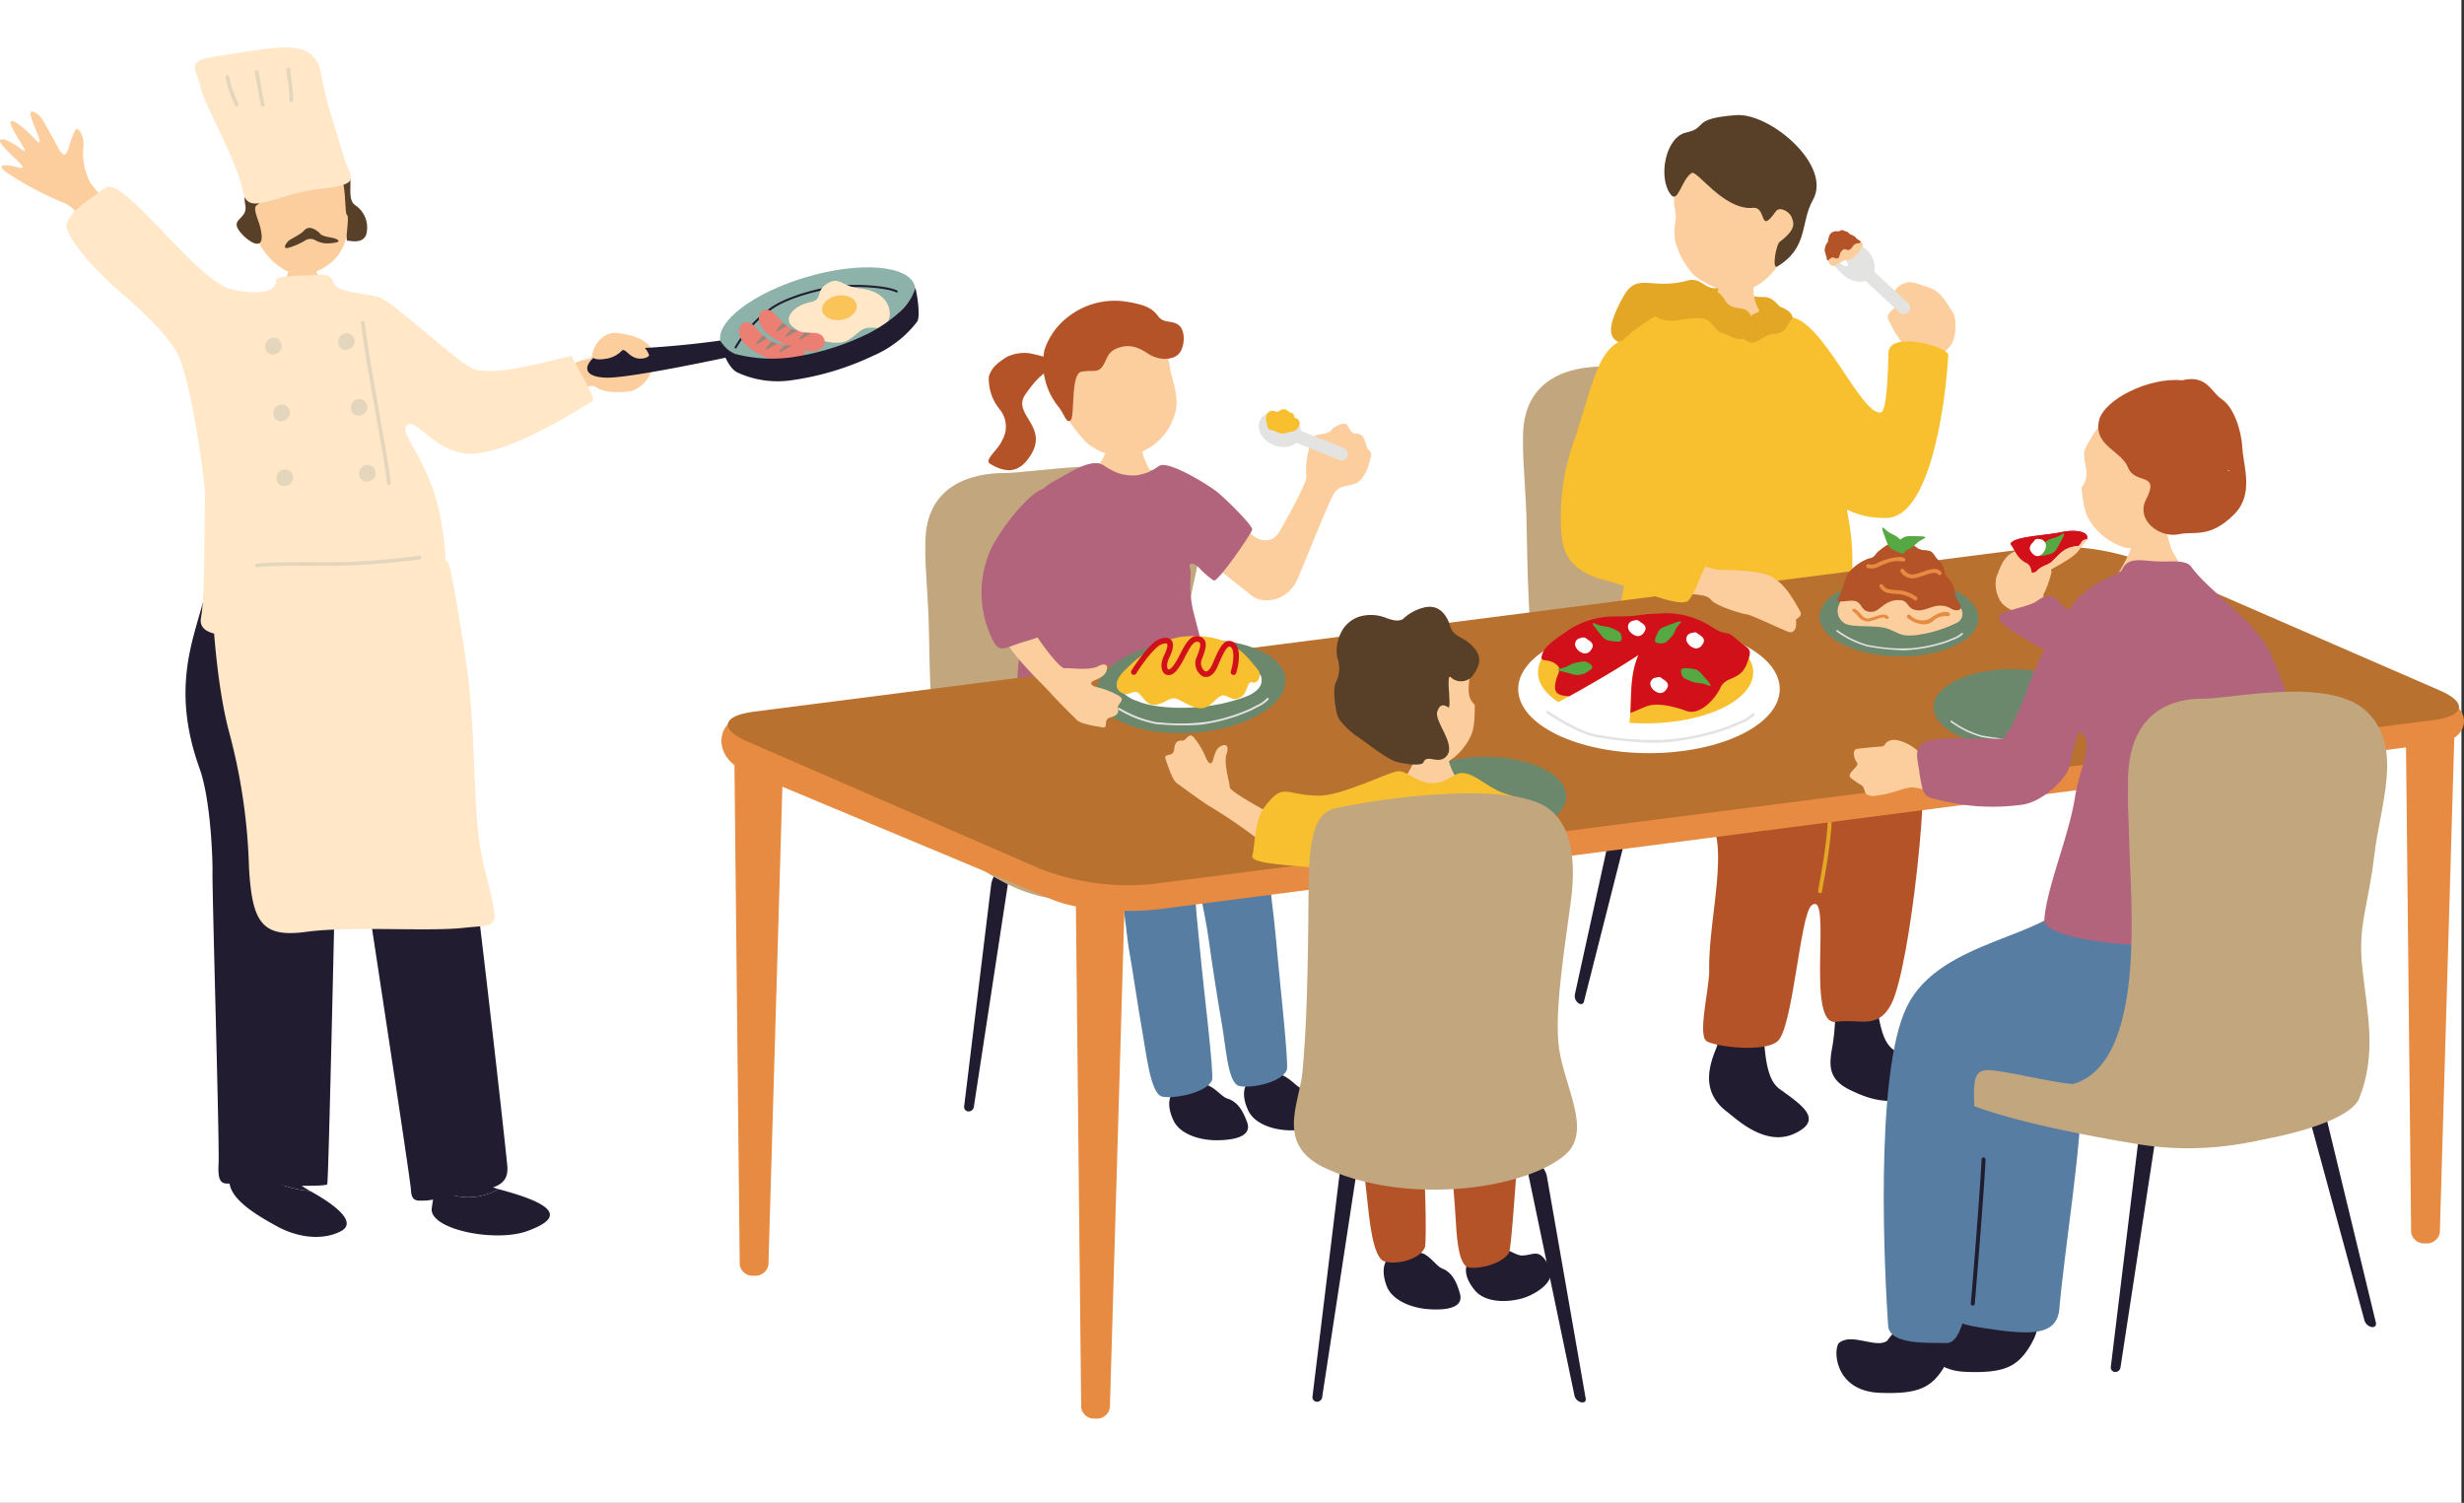 <svg xmlns="http://www.w3.org/2000/svg" xmlns:xlink="http://www.w3.org/1999/xlink" width="321.336" height="196" viewBox="0 0 321.336 196"><rect x="0" y="0" width="321.336" height="196" fill="#333333" stroke="none"/><defs><clipPath id="a"><rect width="321.336" height="178.814" fill="none"/></clipPath></defs><g transform="translate(-365 -3732)"><rect width="321" height="196" transform="translate(365 3732)" fill="#fff"/><g transform="translate(365 3738.186)"><g clip-path="url(#a)"><path d="M76.819,40.6c.642-.032,1.17-2.9,2.6-3.214s4.558.242,5.5,1.884a3.052,3.052,0,0,1-.016,3.089,4.455,4.455,0,0,1-2.308,2.371c-.728.26-3.557.474-4.784-.377-.931-.647-2.063.29-2.9,1.368a15.384,15.384,0,0,1-5.019,3.064c-3.649.472-2.907-2.284.342-4.917,3.582-2.671,6.166-3.246,6.592-3.268" fill="#fdce9d"/><path d="M99.083,37.418A128.416,128.416,0,0,1,84.515,39.17c-3.42.108-5.445-.054-6.975,1.191C76.3,41.369,75.794,42.934,79,43.067c3.181.132,17.706-3.029,19.449-3.435s2.509-2.536.632-2.214" fill="#211c30"/><path d="M93.983,38.495c.785,2.681,7.087,3.2,14.075,1.149s12.016-5.879,11.23-8.561-7.086-3.195-14.074-1.149S93.2,35.814,93.983,38.495" fill="#8cb2aa"/><path d="M95.962,39.26a.131.131,0,0,0,.088-.068,16.086,16.086,0,0,1,4.317-4.819c2.069-1.667,6.817-2.876,9.307-3.075,2.107-.167,5.866,0,7.2.647A.135.135,0,1,0,117,31.7c-1.379-.669-5.207-.843-7.343-.673-2.525.2-7.346,1.433-9.455,3.134a16.329,16.329,0,0,0-4.386,4.9.135.135,0,0,0,.15.195" fill="#211c30"/><path d="M112.147,31.43c-2.411-.255-2.675-1.664-4.319-.6s-.317,2.029-2.284,2.425-3.472,2.056-2.222,3.138,5.52,2.894,7.3,1.773,1.517-1.789,3.749-1.581,2.875-4.621-2.221-5.16" fill="#ffe7c7"/><path d="M107.235,34.317c.143.873,1.264,1.415,2.5,1.212s2.128-1.075,1.985-1.948-1.264-1.415-2.5-1.212-2.128,1.075-1.985,1.948" fill="#fbc459"/><path d="M99.107,36.072c.58,1.522,3.509,3.1,6.242,3.518s2.833-2.393.733-2.356c-.069,0-.138,0-.205,0a7.656,7.656,0,0,1-.949-.056h0a5.883,5.883,0,0,1-.98-.209,4.628,4.628,0,0,1-1.329-.657,5.2,5.2,0,0,1-.5-.4,7.542,7.542,0,0,1-.816-.879c-1.379-1.712-2.774-.483-2.194,1.038" fill="#ec7f74"/><path d="M104.721,37.909c.407-.246.829-.473,1.156-.672a7.847,7.847,0,0,1-.949-.057h0c-.507.543-1.157,1.3-.205.729" fill="#998677"/><path d="M102.917,37.566c.356-.216.724-.416,1.028-.6a4.427,4.427,0,0,1-.682-.272c-.043.041-.088.084-.132.131-.508.543-1.17,1.314-.214.736" fill="#998677"/><path d="M101.7,36.848c.314-.19.639-.369.921-.533a5.346,5.346,0,0,1-.5-.4,2.711,2.711,0,0,0-.207.2c-.509.543-1.17,1.314-.214.738" fill="#998677"/><path d="M96.506,37.722c.58,1.521,3.509,3.1,6.242,3.517s2.833-2.392.733-2.355c-.068,0-.138,0-.205,0a7.847,7.847,0,0,1-.949-.057h0a5.883,5.883,0,0,1-.98-.208,4.606,4.606,0,0,1-.683-.272,4.829,4.829,0,0,1-.646-.385,5.238,5.238,0,0,1-.5-.4,7.462,7.462,0,0,1-.816-.879c-1.379-1.712-2.774-.482-2.194,1.039" fill="#ec7f74"/><path d="M102.12,39.558c.407-.246.829-.473,1.156-.672a7.847,7.847,0,0,1-.949-.057h0c-.507.543-1.157,1.3-.2.729" fill="#998677"/><path d="M100.316,39.215c.356-.216.724-.416,1.028-.6a4.426,4.426,0,0,1-.682-.272c-.043.041-.088.084-.132.131-.508.542-1.17,1.314-.214.736" fill="#998677"/><path d="M99.1,38.5c.315-.19.639-.369.921-.533a5.5,5.5,0,0,1-.5-.4,2.514,2.514,0,0,0-.207.2c-.509.543-1.17,1.314-.214.738" fill="#998677"/><path d="M119.381,31.368c.386,1.583.582,3.827.247,4.365a14.3,14.3,0,0,1-5.735,4.465,36.522,36.522,0,0,1-10.706,3.212,12.477,12.477,0,0,1-6.916-.973c-1.172-.473-2.033-2.571-2.284-3.889-.171-.9.174.744,1.944,1.442a19.03,19.03,0,0,0,8.07.3,33.518,33.518,0,0,0,9.427-3.077,19.612,19.612,0,0,0,3.795-2.606,6.98,6.98,0,0,0,2.158-3.241" fill="#211c30"/><path d="M82.9,40.492c-.991-.307-1.434-1.369-1.836-.912a3.575,3.575,0,0,1-2.187,1.039c-1.055.181-1.657-.063-1.655-.391,0-.524.742-3,3.112-2.993A5.317,5.317,0,0,1,83.5,38.674a2.917,2.917,0,0,1,1.148,1.439c0,.286-.887.646-1.748.379" fill="#fdce9d"/><path d="M38.1,26.915c.171,0,2.422.175,2.637.153a18.229,18.229,0,0,0,.579,2.324c.214.482,1.768,3.243,1.982,3.484-2.486,2.323-5.959,2.016-7.631-.087a11.046,11.046,0,0,0,2.015-3.8c.141-.7.418-1.808.418-2.071" fill="#fdce9d"/><path d="M33.031,22.621c-.531-4.307.529-9.578,5.716-9.916s7.121,5.07,7.13,9.411c.227-.262,1.053-.374,1.1.336a2.469,2.469,0,0,1-.471,1.463,2.76,2.76,0,0,1-1.344.8,6.246,6.246,0,0,1-1.335,2.717,7.508,7.508,0,0,1-4.26,2.278c-1.35.125-3.106-.982-4.043-1.884a9.048,9.048,0,0,1-1.845-2.509,2.915,2.915,0,0,1-1.385-.651c-.444-.44-.8-1.707-.518-2.015a.978.978,0,0,1,1.258-.033" fill="#fdce9d"/><path d="M36.964,12.236c.362-.468,2.477-.3,4.285.219s3.977,3.335,4.338,4.272-.352,3.223.8,3.888A3.5,3.5,0,0,1,47.73,24.5c-.555,1.158-2.055.687-2.411.712s.285-3.144-.053-3.341-.121-3.755-.724-4.642-1.194-.4-1.844-.111c-.851.374-2.071-1.663-3.01-.074-.562.949-1.918.061-2.233-.555s-.939-.85-1.376-.433a5.936,5.936,0,0,0-.805,2.031,5.344,5.344,0,0,1-1.8,2.5c-.53.3.173,1.863.328,2.382,1.392,4.654-2.063,1.987-2.786.657s1.339-1.315.965-3.122c-.361-1.739.482-5.695,2.249-7.448,1.028-1.019,2.443-.156,2.733-.821" fill="#583f28"/><path d="M64.989,148.888c-4.616-1.246-.2-5.045-1.722-9.586,0,0-2.309-2.45-3.288-.741a60.452,60.452,0,0,0-3.166,10.12,7.743,7.743,0,0,0,8.176.207" fill="#211c30"/><path d="M65.02,148.9l-.031-.009a7.747,7.747,0,0,1-8.177-.207,24.61,24.61,0,0,0-.512,2.748c-.27,2.724,8.277,4.453,12.46,2.934,4.8-1.744,3.886-3.447-3.74-5.466" fill="#211c30"/><path d="M30.873,144.357c.469-2.916.21-6.789.21-9.6,2.713-2.079,4.747-2.079,4.973,3.7s.9,8.782,4.3,10.631l.093.052a14.417,14.417,0,0,1-9.571-4.783" fill="#211c30"/><path d="M30.873,144.357a14.417,14.417,0,0,0,9.571,4.783c3.35,1.84,6.215,4.118,3.976,5.263-2.261,1.155-5.425.924-8.364-.693s-7.233-4.16-5.877-6.933a8.757,8.757,0,0,0,.694-2.42" fill="#211c30"/><path d="M55.908,63.753c.217,1.035,3.181,28.46,4.049,31.121s6.218,50.415,6.218,51.228,0,2.292-2.82,2.809-7.013,1.479-7.953,1.479-1.735.222-1.808-1.4S45.207,93.47,45.062,91.917s-.8-3.1-.94,0-1.229,55.812-1.446,56.329-11.858-.074-12.726-.074-1.59.074-1.446-2.513-.857-35.7-.79-38.292c.025-.963-.172-9.12-1.689-13.341-3.978-11.07-.433-17.526.857-23.282a16.207,16.207,0,0,1,2.851-6.21c.868-1.668,26.175-.781,26.175-.781" fill="#211c30"/><path d="M41.641,24.154c-.625-.5-1.353-.948-1.953-.3s-1.858,1.119-2.156,1.469-.686.982.055.82a9.391,9.391,0,0,0,2.139-.92,1.275,1.275,0,0,1,1.447-.047,3.259,3.259,0,0,0,1.85.364c.695-.049,1.493-.16.932-.5s-1.949-.247-2.314-.88" fill="#583f28"/><path d="M11.214,22.936c-1.137-1.221-1.766-2.326-3.063-2.728A43.658,43.658,0,0,1,.843,16.3c-1.533-1.124-.022-1.073,1.515-.669S2.151,14.78.607,13.12s.148-1.355,1.836-.089.368-.21-.763-2.391,1.118-.573,2.747,1.187.147-1.114-.353-2.671,1.02-.488,1.426.192,1.231,2.1,2.027,3.64,1.138.981,1.411.135a14.761,14.761,0,0,1,.832-2.24c.4-.817,1.323.755,1.089,2.251a8.359,8.359,0,0,0,.921,4.51c.2.345,3.207,3.844,6.866,8.082a32.518,32.518,0,0,0-3.793,2.135C13,25.27,11.56,23.307,11.214,22.936" fill="#fdce9d"/><path d="M29.478,31.307c1.25.568,6.6,1.407,6.508-.879-.023-.587,2.06-.631,4.045-.7,1.572-.058,3.083-.409,3.429.879.39,1.451,4.405,1.427,5.993,2,2.265.812,10.271,8.661,12.387,9.349,3.517,1.143,12.675-2.018,12.751-1.671.144.665,3.433,5.727,2.638,5.892-.424.088-9.329,6.16-15.038,6.771-4.986.534-7.738-4.485-8.969-3.781-1.689.964,2.846,4.23,4.309,12.575,1.5,8.53.127,15.421-1.319,15.126s-8.746.069-10.553.263-11.732-.6-13.4-.524-6.618.519-6.04-2.29.383-13.763.528-15.389-1.5-13.191-3.166-18.028c-1.159-3.354-6.944-8.16-8.178-9.233-2.023-1.759-7.262-7.006-6.684-8.706s2.726-2.99,5.013-4.661c2.2-1.61,10.9,10.816,15.741,13.015" fill="#ffe7c7"/><path d="M58.628,67.687c-.613-2.287-4.309-.616-16.972-.616s-14.071.2-14.071,1.342c0,6.074.753,15.227,2.336,21.031a75.947,75.947,0,0,1,2.552,17.514c.4,7.112,1.647,9.179,7.451,8.387s15.829,0,20.578-.528,4.749.528,2.638-7.914c-1.506-6.025-1-13.866-1.952-23.544-.38-3.884-2.114-14.008-2.56-15.672" fill="#ffe7c7"/><path d="M41.966,3.874c.424,2.906,2.192,7.977,2.922,10.544s2.618,3.42-3.186,4.045-9.376,3.73-10.029.319c-.81-4.232-5.008-11.157-5.536-13.658s-2.111-3.334,2.11-3.959C36.61-.074,41.175-1.545,41.966,3.874" fill="#ffe7c7"/><path d="M45.391,37.281a1.074,1.074,0,0,1-.077,2.116.942.942,0,0,1-1.2-.856,1.1,1.1,0,0,1,1.279-1.26" fill="#e4d5bd" fill-rule="evenodd"/><path d="M35.876,37.891a1.074,1.074,0,0,1-.077,2.116.942.942,0,0,1-1.2-.856,1.1,1.1,0,0,1,1.279-1.26" fill="#e4d5bd" fill-rule="evenodd"/><path d="M47.053,45.874a1.074,1.074,0,0,1-.077,2.116.942.942,0,0,1-1.2-.856,1.1,1.1,0,0,1,1.279-1.26" fill="#e4d5bd" fill-rule="evenodd"/><path d="M36.949,46.584a1.074,1.074,0,0,1-.077,2.116.941.941,0,0,1-1.2-.856,1.1,1.1,0,0,1,1.279-1.26" fill="#e4d5bd" fill-rule="evenodd"/><path d="M48.126,54.466a1.074,1.074,0,0,1-.077,2.116.941.941,0,0,1-1.2-.856,1.1,1.1,0,0,1,1.279-1.26" fill="#e4d5bd" fill-rule="evenodd"/><path d="M37.368,55.052a1.074,1.074,0,0,1-.077,2.116.942.942,0,0,1-1.2-.856,1.1,1.1,0,0,1,1.279-1.26" fill="#e4d5bd" fill-rule="evenodd"/><path d="M50.714,57.066h.015a.237.237,0,0,0,.222-.254c-.083-1.267-.711-4.8-1.437-8.892-.772-4.361-1.649-9.3-1.948-12.033a.231.231,0,0,0-.264-.212.239.239,0,0,0-.211.264c.3,2.745,1.179,7.7,1.953,12.064.693,3.908,1.348,7.6,1.431,8.841a.239.239,0,0,0,.239.223" fill="#e4d5bd"/><path d="M33.517,67.8l.027,0c1.615-.181,3.973-.191,6.7-.2a91.607,91.607,0,0,0,14.5-.842.238.238,0,0,0,.194-.276.234.234,0,0,0-.276-.195,91.28,91.28,0,0,1-14.419.835c-2.744.012-5.113.022-6.754.206a.239.239,0,0,0,.027.477" fill="#e4d5bd"/><path d="M37.993,7.137a.239.239,0,0,0,.239-.238A18.32,18.32,0,0,0,38,4.2c-.068-.479-.132-.932-.154-1.326a.229.229,0,0,0-.252-.225.239.239,0,0,0-.225.252c.023.414.088.876.158,1.366a18,18,0,0,1,.23,2.63.239.239,0,0,0,.238.24Z" fill="#e4d5bd"/><path d="M34.269,7.732a.272.272,0,0,0,.063-.008A.239.239,0,0,0,34.5,7.43c-.129-.474-.383-1.951-.567-3.03-.1-.553-.176-1.021-.22-1.241a.236.236,0,0,0-.281-.188.239.239,0,0,0-.188.282c.043.217.123.68.217,1.228.2,1.149.443,2.579.579,3.075a.238.238,0,0,0,.23.176" fill="#e4d5bd"/><path d="M30.863,7.732a.221.221,0,0,0,.087-.017.238.238,0,0,0,.136-.309l-.218-.55a14.019,14.019,0,0,1-.977-3.009.229.229,0,0,0-.256-.22.24.24,0,0,0-.221.257,13.938,13.938,0,0,0,1.009,3.149l.217.547a.241.241,0,0,0,.223.152" fill="#e4d5bd"/><path d="M205.371,123.56a1.168,1.168,0,0,0,.449,1.064c.323.244.653.173.739-.165l7.184-28.322a2.74,2.74,0,0,0-.572-2.629c-.574-.435-1.227.068-1.453,1.095Z" fill="#211c30"/><path d="M198.624,50.749c0-7.778,6.37-9.125,10.3-9.125s17.61-2.692,22.855,1.2,2.061,10.321,1.311,16.006-2.185,7.753-1.5,12.415c.749,5.086,19.863,17.545,17.428,22.631-.836,1.746,2.7,5.752-11.521,7.775-11.543,1.643-19.83,2.339-32.876-8.122-6.033-4.837-5.254-27.669-5.628-34.1s-.375-5.984-.375-8.676" fill="#c2a67e"/><path d="M244.554,124.576c.679,2.178.68,5.343,2.773,6.379,3.4,1.682,4.849,4.459,1.881,5.828-3.284,1.514-6.679-.237-7.849-.781-3.051-1.417-2.818-3.371-2.383-5.771a25.662,25.662,0,0,0,.323-5.452c.026-2.042,4.8-2.746,5.255-.2" fill="#211c30"/><path d="M231.262,124.1a16.72,16.72,0,0,0-1.172,5.994c.252,2.664.636,4.76,2,5.748,2.822,2.046,5.811,3.968,1.979,5.787s-7.606-1.89-8.818-2.8c-3.157-2.365-2.6-5.444-1.519-8.091,1.256-3.213.683-4.828.845-7.581.237-4.036,8.251-3.554,6.687.94" fill="#211c30"/><path d="M238.818,78.531c3.312,5.541,8.5,6.9,11.585,12.322,1.541,2.706-1.267,29.028-3.737,33.87-1.778,3.486-4.23,1.891-7.2,2.351-4.121.638-.4-17.421-3.215-15.182-1.512,1.2-2.418,16.142-4.473,17.754-1.877,1.472-8.068.654-9.195-.035-1.252-.765.365-6.911.317-9.3-.151-7.539,3.624-18.94-1.679-21.251-5.38-2.345-8.2-4.786-10.722-11.189-1.924-4.878-.627-8.825,2.443-13.477,1.646-2.338,15.524-4.208,21.952-3.217,4.97.766,3.589,6.322,3.92,7.353" fill="#b45328"/><path d="M237.252,110.258a.282.282,0,0,0,.072.027.224.224,0,0,0,.283-.172c.044-.283.123-.729.22-1.278a68.806,68.806,0,0,0,1-7.072c.02-.485.07-1.043.123-1.642.2-2.263.45-5.079-.585-7.03-1.34-2.525-5.279-3.525-7.4-4.063a.227.227,0,0,0-.289.164.262.262,0,0,0,.2.288c2.031.516,5.811,1.476,7.039,3.787.969,1.826.725,4.568.53,6.771-.054.607-.1,1.172-.124,1.664a68.511,68.511,0,0,1-1,7.015c-.1.551-.176,1-.221,1.285a.254.254,0,0,0,.139.256" fill="#e4a725"/><path d="M231.81,33.483c-1.592-1.665-1.984-.367-3.912-1.368s-1.73-1.233-3.663-.783-2.278-1.442-4.157-.929c-4.768,1.3-6.545-1.183-8.361,2.066-4.246,7.6.815,5.99,4.276,6.322a72.905,72.905,0,0,1,7.406.893c3.6.605,7.684,2.485,8.877,1.091s2.806-3.871-.466-7.292" fill="#e4a725"/><path d="M229.261,28.078c-.217-.017-5.152-.453-5.421-.5-.145.449.852,3.235-.082,4.872-1.185,2.077-6.417,2.836-5.918,5.022,1.7,5.515,11.776,4.736,14.082,2.46,1.206-4.646-2.025-3.266-3.067-6.987a8.07,8.07,0,0,1,.406-4.868" fill="#fdce9d"/><path d="M247.9,39.569c.356-.751.275-1-.172-1.5a17.5,17.5,0,0,1-1.445-2.545c-.474-.881.909-1.391,1-1.9a7.32,7.32,0,0,0-.18-1.627c-.041-.565.772-1.1,1.483-1.306s1.394.088,3.076.661,2.416,2.444,2.934,3.069.6,2.575.093,3.9-2.845,2.54-3.04,2.9c-.033.061-.184.507-.413,1.2a25.281,25.281,0,0,0-3.758-2.07c.214-.385.367-.666.424-.787" fill="#fdce9d"/><path d="M233.588,35.193c-2.821-.35-4.126,1.96-2.914,6.327,1.843,6.648,4.588,13.637,5.11,14.361,1.266,1.757,4.585,5.67,10.308,5.48,5.573-.186,7.616-14.581,7.987-21.267.056-1-7.708-3.251-7.8-.279-.061,1.954-.143,7.692-1.021,7.8-2.579.321-7.465-11.9-11.669-12.423" fill="#f8bf2f"/><path d="M239.684,51.782c-.968-8.827-6.671-16.764-7.624-17.06-2.554-.794-.446.934-5.121.983-4.075.093-4.127-3.481-6.2-2.8a24.542,24.542,0,0,0-8.714,4.9c-1.966,1.622-3.788,15.846.882,14.125,2.266-.836-1.347,5.836-.711,14.847.214,3.02-3.746,15.82-1.4,17.417,3.8,2.586,6.609,2.131,13.554,1.088,2.384-.358,5.541-2.906,10.546-2.462,6.76.6,7.161,0,8.467-1.334,2.4-2.45-2.086-8.222-1.9-11.432.452-7.594-.564-7.086-1.792-18.278" fill="#f8bf2f"/><path d="M230.273,33.5c-1.82-.063-.374.795-1.079,1.061-.845.32-.986.246-1.212,2.26-.08.715-1.178.862-.291,1.421,1.4.885,2.011-.792,3.663-.862s1.757-1.394,2.229-1.806c.781-.681-1.041-2.1-3.31-2.074" fill="#e4a725"/><path d="M228.427,37.018c.082-.784.386-2.72-1.332-2.967s-1.677-.441-2.38-1.455-1.373-.772-2.392-1.022-6.44.64-6.5,1.467-1.019,1.3-.077,1.95c1.955,1.348,3.815.154,6.02.315,1.762.129,1.6,1.668,2.932,1.981s2.211,1.708,3.729-.269" fill="#e4a725"/><path d="M232.226,27.886c-1.69,2.78-4.113,4.059-6.072,3.942a9.189,9.189,0,0,1-5.353-2.254,10.684,10.684,0,0,1-2.316-4.226,7.427,7.427,0,0,1,0-2.572c.342-2.029-.929-2.072.619-6.117.47-1.229.979-3.913,6.278-3.918,4.658,0,14.335,6.525,6.843,15.145" fill="#fdce9d"/><path d="M220.582,16.4c-1.288.865-1.752,3.927-2.656,2.832-1.741-2.109-.79-7.551,1.994-8.141,2.863-.607.5-1.823,6.513-2.262,4.385-.319,12.541,6.557,10,11.049-1.681,2.971-.555,6.213-4.638,8.685-.763.462-.158-2.887.291-3.2,2.168-1.638,1.881-2.427,1.562-3.222s-1.59-1.426-2.046-.779c-2.264,3.217-1.138-.614-2.985-.442-3.876.36-7.388-5.123-8.035-4.524" fill="#583f28"/><path d="M125.738,138.1a.583.583,0,0,0,.545.661.688.688,0,0,0,.715-.575l4.4-28.782c.156-1.021-.209-1.9-.818-1.946s-1.207.776-1.331,1.8Z" fill="#211c30"/><path d="M120.679,64.63c0-7.778,6.37-9.125,10.3-9.125s17.61-2.692,22.855,1.2,2.061,10.321,1.311,16.006-2.185,7.753-1.5,12.415c.749,5.086,14.247,11.639,11.811,16.725-.836,1.745-.063,6.393-14.28,8.416-11.543,1.643-16.067,1.785-24.147-3.748-6.38-4.369-5.607-26.778-5.981-33.21s-.375-5.984-.375-8.676" fill="#c2a67e"/><path d="M163.811,134.251c-2.018.764-1.8,2.782-1,4.442s3.211,2.544,5.618,2.537c1.467,0,4.8-.208,3.944-2.395-.4-1.037-1.016-2.577-2.561-3.035-.659-.2-1.507-1.315-2.539-1.731a5.933,5.933,0,0,0-3.464.182" fill="#211c30"/><path d="M154.059,135.539c-2.018.764-1.8,2.782-1,4.442s3.211,2.544,5.618,2.537c1.467-.005,4.8-.208,3.944-2.4-.4-1.037-1.016-2.577-2.561-3.035-.659-.2-1.507-1.315-2.539-1.731a5.934,5.934,0,0,0-3.464.182" fill="#211c30"/><path d="M166.644,118.884c-.25-2.963-.719-7.713-1.349-11.751-1.031-4.524-5.195-7.778-6.266-9.914s-3.915-5.78-4.651-9.424,1.17-4.868-3.2-4.465-14.988-.443-15.788-.4c-2.024.1-2.309.668-2.438,4.705-.131,4.094-.4,12.911,4.6,14.626,2.9,1,7.823,4.275,8.706,8.522.49,2.359.719,5.454.98,6.894.444,2.445,1.262,8.079,1.737,10.669.506,2.768,1.059,8.14,2.577,8.48s5.806-.473,6.512-2.142c.288-.681-1.164-12.681-1.358-14.85-.2-2.216-1.166-10.738-.766-10.851.358-.027.319.571.453.9.483,1.993,1,4.733,1.228,6.4.334,2.462,1.256,8.516,1.73,11.106.507,2.769.748,7.72,2.265,8.06s5.494-.422,6.2-2.09c.289-.681-.989-12.306-1.172-14.476" fill="#577da2"/><path d="M148.468,49.952c-.275-.005-3.024-.157-3.367-.195a24.18,24.18,0,0,1-1,3.311,30.732,30.732,0,0,1-2.032,3.415c.6.955,7.718,1.074,9.112.191-.715-.361-1.972-2.744-2.157-3.754s-.565-2.59-.557-2.968" fill="#fdce9d"/><path d="M138,40.99a21.014,21.014,0,0,0-3.712-1.1,5.166,5.166,0,0,0-3.04.507c-1.456.915-2.025,1.581-2.294,2.561a6.286,6.286,0,0,0,1.5,4.342,3.535,3.535,0,0,1,.259,3.9c-.54,1.312-2.435,2.591-1.592,3.1,2.468,1.505,3.886.756,4.9-.559,3.269-4.233-2.191-5.786-.3-8.488s2.389-2.552,4.278-4.274" fill="#b45328"/><path d="M153.007,48.417a7.448,7.448,0,0,1-5.254,4.673,6.971,6.971,0,0,1-6.178-1.672,21.018,21.018,0,0,1-1.991-2.5c-3.042-5.14-3.545-13.774,4.442-15.3,6.15-1.172,7.78,3.533,8.594,8.375.3,1.776,1.424,3.919.387,6.423" fill="#fdce9d"/><path d="M139.474,35a9.817,9.817,0,0,1,7.2-1.875c2.7.4,3.622.913,4.368,1.93s1.852.45,2.729,1.206.748,2.877-.062,3.722-2.677.84-3.982-.042c-1.515-1.024-2.649-1.237-4.017-.711s-1.31,1.483-1.942,2.382-1.357.4-2.759.692-.824,5.824-1.38,6.318c-.592.526-.856-.939-1.672-1.856a9.007,9.007,0,0,1-1.739-7.336A8.993,8.993,0,0,1,139.474,35" fill="#b45328"/><path d="M157.6,58.062a70.133,70.133,0,0,1,5.205,5.084c1.108,1.15,2.964,1.884,4.1-.085,1.349-2.341,3.388-6.136,3.458-6.986a10.86,10.86,0,0,1,.181-3.064c.376-1.128-.1-2.325,1.64-2.557s1.294-.69,1.917-.981,1.348-.692,1.691-.071.624.979.994.964a1.12,1.12,0,0,1,1.143.746c.238.625.318,1.257.644,1.455s.245.806.059,1.411-.69,2.48-1.89,2.9-2.107.248-2.8,1.336-4.366,10.379-4.759,11.2c-1.515,3.164-4.771,3.06-5.923,2.1s-7.955-6.2-8.5-6.972,1.283-7.671,2.847-6.484" fill="#fdce9d"/><path d="M148.264,55.8c-2.916.209-4.039-1.374-4.911-1.543-1.706-.329-4.044,1.326-6.024,2.381-2.716,1.448-5.373,6.295-5.88,10.049-.233,1.723,2.115,5.733,2.008,7.286-.415,6.037-1.4,9.608-.224,11.021,1.609,1.931,3.136,1,5.616.777s6.733-.95,7.731-1.17a19.54,19.54,0,0,1,6.526.808c1.506.588,5.783.838,5.293-1.17-.126-.517-1.7-6.555-2.662-10.234-.906-3.449-.27-5.261-.541-6.079s.5-.791,1.244.007a10.475,10.475,0,0,0,1.844,1.582c.488.335,4.922-6.1,5.018-6.634s-3.74-4.307-4.714-5.02c-1.775-1.3-5.6-3.522-7.025-3.4-.734.06-.909.9-3.3,1.343" fill="#b2647c"/><path d="M144.742,177.4a1.721,1.721,0,0,1-1.885,1.416A1.7,1.7,0,0,1,141,177.38l-.7-66.465c-.025-2.357,1.422-4.313,3.232-4.305s3.22,1.978,3.151,4.335Z" fill="#e68b41"/><path d="M100.212,158.765a1.721,1.721,0,0,1-1.885,1.416,1.7,1.7,0,0,1-1.858-1.434l-.7-66.465c-.025-2.357,1.422-4.313,3.232-4.305s3.219,1.978,3.151,4.335Z" fill="#e68b41"/><path d="M318.185,154.552a1.721,1.721,0,0,1-1.885,1.416,1.7,1.7,0,0,1-1.858-1.434l-.7-66.465c-.025-2.357,1.422-4.313,3.232-4.305s3.22,1.979,3.151,4.335Z" fill="#e68b41"/><path d="M320.016,85.758c1.924.874,2.148,4.437-2.1,4.993L151.55,112.344c-4.247.556-10.946.342-14.7-1.373L97.144,94.37c-4.351-1.747-4.253-7.27,1.553-7.691l166.3-20.562a31.445,31.445,0,0,1,14.537,2.107Z" fill="#e68b41"/><path d="M318.148,83.845c3.692,1.606,3.31,3.355-.85,3.886l-167.224,21.4a32.154,32.154,0,0,1-14.276-1.949L97.46,90.516c-3.692-1.606-3.309-3.355.85-3.886l167.225-21.4a32.157,32.157,0,0,1,14.276,1.95Z" fill="#b9712f"/><path d="M240.372,29.649c1.162,1.081,2.784,1.225,3.623.323s.577-2.509-.585-3.59c-.461-.428-1.506-1.347-1.83-1.006-.463.486.974,1.269.515,1.708-.409.392-1.843-1.473-2.278-1.063s1.469,2.085,1.147,2.418c-.5.521-1.564-1.141-1.858-.832-.453.478.685,1.5,1.266,2.042" fill="#e3e3e2"/><path d="M247.639,34.5a.835.835,0,1,0,1.133-1.218l-4.435-4.124a.835.835,0,1,0-1.133,1.218Z" fill="#e3e3e2"/><path d="M167.632,82.375c.259,3.333-5.044,6.463-11.845,6.99s-12.522-1.746-12.781-5.079,5.045-6.463,11.845-6.99,12.522,1.746,12.781,5.079" fill="#6c886c"/><path d="M156.17,88.359a35.561,35.561,0,0,1-4.923-.074l-.388-.025a14.841,14.841,0,0,1-5-1.9.113.113,0,0,1-.043-.169.151.151,0,0,1,.193-.041,14.662,14.662,0,0,0,4.871,1.862l.39.025a26.287,26.287,0,0,0,6.4-.133,23.536,23.536,0,0,0,5.473-1.708c.282-.157.523-.281.735-.391a4.006,4.006,0,0,0,1.328-.92.153.153,0,0,1,.2-.022.11.11,0,0,1,.021.171,4.248,4.248,0,0,1-1.407.982c-.209.108-.448.231-.727.386a23.7,23.7,0,0,1-5.558,1.74,12.3,12.3,0,0,1-1.569.213" fill="#e3e3e2"/><path d="M148.776,80.274c-1.95.683-3.424,2.227-3,2.93a4.269,4.269,0,0,0,2.486,2.015c2.032.9,5.6,1.036,8.113.8a23.457,23.457,0,0,0,5.75-1.222c1.553-.53,2.631-1.39,2.37-2.637s-3.7-2.328-5.052-2.428-7.35-.619-10.666.542" fill="#fff"/><path d="M154.637,76.794c-3.741.266-6.9,3.436-7.688,4.161-1.526,1.412-1.719,2.62-.692,3.211s1.472-.534,2.21.039,1.077,1.765,2.4,1.495,1.75-1.145,2.769-.678,2.4,1.494,3.556,1.068,1.729-1.94,2.7-1.512,1.193.623,2.011.1.77-2.2,1.408-1.873,1.371-.924.73-1.654c-1.211-1.376-3.112-4.8-9.411-4.353" fill="#f8bf2f"/><path d="M160.9,81.835a.34.34,0,0,1-.137-.016.365.365,0,0,1-.24-.458c.419-1.343.476-2.993-.115-3.215-.451-.172-1.116,1.4-1.6,2.54-.712,1.686-1.666,1.452-1.94,1.341a1.987,1.987,0,0,1-.785-2.571c.2-.5.564-1.439.4-1.77-.015-.03-.055-.111-.249-.167-.591-.172-1.153.914-1.7,1.963a9.627,9.627,0,0,1-1.067,1.759c-.756.884-1.36.592-1.527.481-.583-.385-.63-1.424-.112-2.47.481-.971.448-1.392.364-1.479s-.38-.084-.837.125c-.748.344-2.205,2.182-3.181,3.762a.366.366,0,0,1-.622-.385c.727-1.176,2.394-3.534,3.5-4.041.72-.331,1.327-.32,1.667.03.406.418.329,1.174-.234,2.313-.4.816-.308,1.424-.14,1.535.084.055.312-.047.569-.346a9.2,9.2,0,0,0,.973-1.62c.678-1.311,1.382-2.667,2.548-2.329a1.063,1.063,0,0,1,.7.546c.257.521.066,1.231-.376,2.36a1.31,1.31,0,0,0,.379,1.627c.311.126.691-.237.991-.949.759-1.8,1.413-3.359,2.529-2.94,1.305.49.934,2.908.556,4.118a.364.364,0,0,1-.321.256" fill="#d11019"/><path d="M130.837,76.764c.911,2.375,5.5,6.648,6.09,7.343s2.347,2.449,3.473,3.569c.457.456,1.429.661,3.369,1,.857.152.022-1.032,1.011-1.293,1.666-.439.768-1.186,1.084-1.6.546-.723.717-.912-.371-1.452a10.5,10.5,0,0,0-2.385-.883c-.542-.125-1.306-.5-.374-.9s1.419-.687,1.605-1.377-.271-.978-1.342-.362c-1.395.447-3.314.094-4.153.155s-5.151-5.859-5.987-8.436c-.549-1.691-3.483.422-2.02,4.237" fill="#fdce9d"/><path d="M258.012,74.473c-.034,2.805-4.7,5.023-10.426,4.952s-10.336-2.4-10.3-5.207,4.7-5.022,10.426-4.952,10.335,2.4,10.3,5.207" fill="#6c886c"/><path d="M247.981,78.614a29.756,29.756,0,0,1-4.109-.432l-.323-.05a12.459,12.459,0,0,1-4.033-1.962.1.1,0,0,1-.024-.144.13.13,0,0,1,.165-.02,12.279,12.279,0,0,0,3.932,1.923l.323.05a21.981,21.981,0,0,0,5.364.37,19.59,19.59,0,0,0,4.7-1.016c.247-.11.458-.195.643-.271a3.347,3.347,0,0,0,1.179-.669.129.129,0,0,1,.166,0,.094.094,0,0,1,.005.146,3.577,3.577,0,0,1-1.25.714c-.183.075-.392.159-.637.268a19.855,19.855,0,0,1-4.777,1.036,10.154,10.154,0,0,1-1.327.061" fill="#e3e3e2"/><path d="M241.5,70.45a5.732,5.732,0,0,0-1.764,2.473,1.893,1.893,0,0,0,1.037,2.288c1.262.469,4.109.062,5.577.659,1.494.606,1.6.962,3.554.768a16.646,16.646,0,0,0,5.241-1.582,1.286,1.286,0,0,0,.181-2.278c-.921-.86-5.227-1.974-6.723-2.409-1.476-.43-6.372-.616-7.1.081" fill="#fdce9d"/><path d="M241.752,72.174c-.887-.114-2.616.488-1.985-.453.65-.972.853-2.824,1.434-3.371a6.286,6.286,0,0,1,2.52-1.709c.853-.128.627-.455,1.505-1.137,1.439-1.117,2.046-1.2,3.354-.961s1.21.969,2.461,1.031.955.565,1.864,1.4c.933.856.375,1.395,1.151,2.219a3.418,3.418,0,0,1,.938,2.157c.181.826,1.3,1.946.29,2.045-.9.089-.871-.644-2.468-.586-.975.036-1.97.816-3.051.556s-.9-1.189-1.9-1.274c-2.017-.172-2.708,1.452-3.662,1.511-1.7.106-1.168-1.261-2.451-1.426" fill="#b45328"/><path d="M247.242,64.771c1.058-1.075,1.147-1.05,2.369-1.034s1.965.014,1.1.426-.91.848-1.765,1.257-1.028.547-1.587.266-.446-.583-.113-.915" fill="#55a842"/><path d="M247.708,65.892c-1.383-.6-1.392-.692-1.816-1.839s-.693-1.838,0-1.176,1.118.546,1.807,1.195.88.763.818,1.386-.383.626-.813.434" fill="#55a842"/><path d="M244.075,67.963a1.943,1.943,0,0,1-.519-.076.253.253,0,0,1,.136-.487,1.5,1.5,0,0,0,1.216-.2,6.87,6.87,0,0,1,.722-.305c.763-.268,2.195-.632,2.724-.3a.252.252,0,1,1-.267.428,4.38,4.38,0,0,0-2.29.349,6.7,6.7,0,0,0-.674.286,2.369,2.369,0,0,1-1.048.306" fill="#e68b41"/><path d="M249.362,69.243a1.83,1.83,0,0,1-1.483-.843.252.252,0,1,1,.4-.311c.671.856,1.227.688,1.931.474l.168-.05c.144-.042.3-.1.464-.155.776-.273,1.74-.612,2.306.047a.253.253,0,0,1-.384.329c-.34-.4-1.091-.133-1.754.1-.172.061-.338.119-.49.164l-.163.049a3.461,3.461,0,0,1-.992.2" fill="#e68b41"/><path d="M249.807,72.119a.248.248,0,0,1-.169-.065,4.2,4.2,0,0,0-2.366-.772l-.292-.031c-1.071-.111-1.265-.149-1.828-.852a.252.252,0,1,1,.394-.315c.447.558.486.562,1.486.665l.294.031a4.573,4.573,0,0,1,2.65.9.251.251,0,0,1,.018.356.247.247,0,0,1-.187.084" fill="#e68b41"/><path d="M250.874,75.237a3.4,3.4,0,0,1-2.1-.831.252.252,0,1,1,.322-.389,2.184,2.184,0,0,0,2.608.46c.433-.34,1.538-1.1,2.423-.782a.252.252,0,1,1-.169.475,2.365,2.365,0,0,0-1.942.7,1.821,1.821,0,0,1-1.144.363" fill="#e68b41"/><path d="M243.546,74.861a1.707,1.707,0,0,1-1.282-.745,2.976,2.976,0,0,0-.617-.568.159.159,0,0,1-.034-.267.311.311,0,0,1,.355-.026,3.364,3.364,0,0,1,.714.647c.4.445.636.672,1.132.541.28-.074.533-.158.763-.236.661-.223,1.284-.433,1.71.028a.162.162,0,0,1-.064.264.308.308,0,0,1-.352-.048c-.165-.179-.369-.139-1.088.1-.241.081-.508.172-.8.248a1.741,1.741,0,0,1-.434.06" fill="#e68b41"/><path d="M238.448,26.963a2.023,2.023,0,0,0,.022,1.025c.069.163.3.569.711.491s1.075-.685,1.571-.762.6.006,1.068-.384a4.746,4.746,0,0,0,1.05-1.361.478.478,0,0,0-.394-.7,8.247,8.247,0,0,0-2.206.447c-.465.127-1.768.911-1.822,1.24" fill="#fdce9d"/><path d="M238.848,27.423c-.251.119-.582.591-.6.208s-.326-.972-.282-1.231a1.963,1.963,0,0,1,.322-.932c.195-.183.074-.24.169-.59.156-.573.3-.7.682-.855s.5.076.836-.12.356,0,.753.089.367.343.727.452a1.282,1.282,0,0,1,.66.469c.207.211.712.348.471.549-.217.181-.35-.039-.752.251-.245.177-.352.576-.682.685s-.462-.194-.738-.047c-.555.3-.42.889-.655,1.069-.419.322-.546-.169-.91,0" fill="#b45328"/><path d="M204.264,97.707c-.034,2.805-4.7,5.023-10.426,4.952s-10.336-2.4-10.3-5.207,4.7-5.022,10.426-4.952,10.336,2.4,10.3,5.207" fill="#6c886c"/><path d="M194.233,101.847a29.756,29.756,0,0,1-4.109-.432l-.323-.05a12.459,12.459,0,0,1-4.033-1.962.1.1,0,0,1-.024-.144.13.13,0,0,1,.165-.02,12.279,12.279,0,0,0,3.932,1.923l.323.05a21.981,21.981,0,0,0,5.364.37,19.59,19.59,0,0,0,4.7-1.016c.247-.11.458-.195.643-.271a3.347,3.347,0,0,0,1.179-.669.129.129,0,0,1,.166,0,.094.094,0,0,1,.005.146,3.577,3.577,0,0,1-1.25.714c-.183.075-.392.159-.637.268a19.855,19.855,0,0,1-4.777,1.036,10.155,10.155,0,0,1-1.327.061" fill="#e3e3e2"/><path d="M179.831,98.742c.446-.3,2.519-2.567,3.562-3.716.44-.763.778-1.39.97-1.764a22.665,22.665,0,0,0,.9-3.093c.319.033,2.881.149,3.136.152,0,.352.366,1.819.547,2.758a8.188,8.188,0,0,0,.957,2.168c.591.933,1.905,2.363,2.538,3.292,1.673,2.453-13.736.964-12.609.2" fill="#fdce9d"/><path d="M192.211,157.616c-1.749,1.264-1.011,3.155.194,4.548s3.764,1.62,6.085.986c1.416-.387,4.655-2.091,3.554-4.166-1.372-2.587-2.023-1.4-3.634-1.437-.687-.018-1.8-.876-2.9-1.01a5.942,5.942,0,0,0-3.3,1.079" fill="#211c30"/><path d="M188.97,143.592c-.191-1.032-.518-8.386-.782-9.8-.669-4.474,2.4-11.573,6.943-8.422.745.517.133,1.709,2.257,3.911,3.681,3.815,1.163,11.39.606,15.017-.263,1.714-.851,12.367-1.217,12.933-.9,1.387-3.8,2.127-5.219,1.884s-1.606-4.291-1.736-6.552c-.122-2.115-.492-7.033-.852-8.975" fill="#b45328"/><path d="M182.2,157.234c-2.071.606-2.008,2.635-1.339,4.351s3.005,2.785,5.4,2.964c1.463.109,4.8.165,4.118-2.083-.324-1.064-.814-2.647-2.319-3.224-.642-.246-1.4-1.426-2.4-1.922a5.937,5.937,0,0,0-3.468-.086" fill="#211c30"/><path d="M176.779,138.9c-.269-1.292-.114-3.11-.484-4.877-.322-5.857,7.565-7.831,9.478-3.708.316,4.075-.795,9.815-.389,11.933.41,2.139.755,13.669.415,14.326-.832,1.609-3.783,2.2-5.27,1.742s-1.957-5.465-2.248-8.264c-.273-2.62-1-8.72-1.5-11.152" fill="#b45328"/><path d="M171.163,175.963a.583.583,0,0,0,.545.661.688.688,0,0,0,.715-.575l4.4-28.782c.156-1.021-.209-1.9-.818-1.946s-1.207.776-1.331,1.8Z" fill="#211c30"/><path d="M205.348,175.9a1.167,1.167,0,0,0,.845.787c.394.091.667-.109.607-.452l-5.027-28.784a2.742,2.742,0,0,0-1.6-2.165c-.7-.162-1.092.564-.877,1.593Z" fill="#211c30"/><path d="M165.157,104.127a67.478,67.478,0,0,0-7.587-5.277c-.778-.48-2.782-1.941-4.063-2.88-.521-.382-.873-1.31-1.512-3.174-.282-.823,1.017-.181,1.122-1.2.176-1.714,1.053-.942,1.417-1.319.629-.651.79-.849,1.491.143a10.472,10.472,0,0,1,1.241,2.22c.207.516.691,1.214.949.23s.459-1.508,1.112-1.8,1.008.117.565,1.27c-.226,1.447.419,3.289.488,4.128s7.363,4.368,8.677,5.565-2.042,3.827-3.9,2.09" fill="#fdce9d"/><path d="M179.279,88.2c-1.634-4.226-1.887-9.831,3.331-11.493s7.65,2.705,8.574,3.923c1.134,1.494-.533,3.483,1.143,5.1.029,3.3-.415,3.873-.79,4.6a7.918,7.918,0,0,1-3.78,3.389c-1.348.47-3.425-.2-4.612-.879a9.434,9.434,0,0,1-2.522-2.072,1.915,1.915,0,0,1-1.287-.481,2.89,2.89,0,0,1-.8-1.487.594.594,0,0,1,.74-.6" fill="#fdce9d"/><path d="M182.926,74.58c-.576.224-.894.244-2.024-.125a5.363,5.363,0,0,0-3.6-.231,4.069,4.069,0,0,0-2.207,1.715,5.39,5.39,0,0,0-.708,3.626,4.048,4.048,0,0,1-.178,3.255c-.462.836-.066,3.989.424,4.764a9.193,9.193,0,0,0,2.337,2.252c.653.4,3.785,2.923,5.077,3.306,1.147.341,3.388.625,3.6.075.448-1.162,2.107.5,3.1-.93,1.054-1.523-1.722-4.423-1.305-5.681.338-1.018.89-.912,1.41-.551s-.324-4.433.316-3.948a1.945,1.945,0,0,0,2.869-.145c.87-1.208,1.387-2.384.088-3.793s-2.582-1.243-3-2.688-1.449-2.9-3.371-2.449a6.079,6.079,0,0,0-2.827,1.548" fill="#583f28"/><path d="M190.835,94.626c-1.408-.066-1.971,1.323-4.035,1.316s-3.244-1.6-4.447-1.549-7.337,3.236-10.437,3.187c-4.467-.071-4.459-1.789-6.955,1.4-1.444,1.844-1.292,5.459-1.637,6.358-.7,1.833,12.124.946,12.121,3.1s.9,5.627-.65,11.065c-.968,3.395-2.071,6.928-1.462,8.188,1.453,3.009,5.2,1.815,9.062,1.666s8.079-.9,11.1-.587,5.036-.659,7.176-.914-1.093-3.9-2.107-7.9a40.071,40.071,0,0,1-.892-9.625c-.089-2.319,2.12-1.931,3.322-1.977,1.12-.043.671-2.692.952-4.337a9.939,9.939,0,0,0-.6-4.278c-.2-.767-2.621-1.622-5.17-2.468-2.091-.694-3.84-2.562-5.348-2.633" fill="#f8bf2f"/><path d="M170.613,114.76c.108-7.778-.383-14.662,3.459-15.509,6.106-1.347,20.619-3.3,26.607-.7,4.272,1.858,4.929,7.132,4.179,12.816s-2.219,14.562-1.532,19.224c.749,5.086,4.314,10.715.836,13.791-4.829,4.272-19.8,6.78-30.949,1.951-7.1-3.075-3.714-8.544-3.343-12.816.563-6.477.65-12.071.743-18.76" fill="#c2a67e"/><path d="M166.1,51.858c1.464.586,3.021.14,3.476-1s-.363-2.534-1.828-3.12-3.021-.14-3.476,1,.363,2.534,1.828,3.12" fill="#e3e3e2"/><path d="M174.566,53.751a.83.83,0,1,0,.615-1.535l-5.58-2.234a.83.83,0,1,0-.615,1.535Z" fill="#e3e3e2"/><path d="M168.2,51.418a3.25,3.25,0,0,1-2.925-.635c-.056-.047-.125-.147-.049-.208s.209.006.269.055a2.707,2.707,0,0,0,2.454.494c.15-.042.456.236.251.294" fill="#e3e3e2"/><path d="M169.434,49.289a.711.711,0,0,0-.459-.951c-.415-.142-.059-.528-.448-.633-.765-.208-.59-.536-1.125-.514-.577.024-.656.5-1.049.306a.792.792,0,0,0-1.038.2,1.258,1.258,0,0,0-.175,1.125c.175.415.087,1.016.7,1.1s1.133.624,1.8.382c.94-.339,1.333-.011,1.792-1.016" fill="#f8bf2f"/><path d="M136.068,57.554c-2.1.607-6.328,6.187-7.159,8.634a13.754,13.754,0,0,0,.318,10.576c1.078,2.494,1.531,1.577,4.229.778,2.6-.77,4.127-1.115,3.291-4.179s-2.219-5.224-1.871-7.592,3.127-8.777,1.192-8.217" fill="#b2647c"/><path d="M224.327,68.156c1.009-.022,5.437.01,6.906.97s2.259,2.146,3.5,4.358c.472.838-.583.9-.524,1.267.168,1.056-.318,1.728-1,1.46-1.249-.49-4.747-2.171-5.354-2.264-1.069-.164-4.142-1.163-4.708-1.9-.5-.648-1.52-.623-3.079-.828-3.85-1.052-1.668-4.254,1.7-3.731a14.273,14.273,0,0,0,2.556.668" fill="#fdce9d"/><path d="M203.6,63a29.29,29.29,0,0,1,1.764-11.946c2.072-6.148,2.744-10.588,5.355-12.418,4.68-3.281,7,11.46,5.15,13.967-.936,1.268-4.3,7.364-1.495,8.98,3.549,2.047,9.107,4.251,8.338,5.651-.855,1.107-1.477,3.728-2.507,4.88-.988,1.1-6.662-1.528-10.909-2.632-4.8-1.249-5.561-3.859-5.7-6.482" fill="#f8bf2f"/><path d="M232.1,83.678c0,4.617-7.636,8.359-17.055,8.359s-17.055-3.742-17.055-8.359,7.636-8.359,17.055-8.359S232.1,79.061,232.1,83.678" fill="#fff"/><path d="M215.683,90.693a49.048,49.048,0,0,1-6.77-.628l-.532-.076c-2.021-.285-4.778-1.932-6.676-3.145a.157.157,0,0,1-.042-.237.212.212,0,0,1,.271-.037c1.865,1.193,4.57,2.811,6.508,3.085l.534.076a36.14,36.14,0,0,0,8.832.5,32.279,32.279,0,0,0,7.718-1.767c.4-.186.749-.331,1.053-.459a5.531,5.531,0,0,0,1.927-1.125.213.213,0,0,1,.273-.009.156.156,0,0,1,.01.24,5.907,5.907,0,0,1-2.042,1.2c-.3.126-.641.269-1.042.454a32.771,32.771,0,0,1-7.839,1.8,17.146,17.146,0,0,1-2.183.126" fill="#e3e3e2"/><path d="M214.607,74.825c-7.753,0-14.038,2.985-14.038,6.667,0,1.458.988,2.806,2.66,3.9,3.478-1.912,6.956-3.874,10.435-6.157-1.264,2.949-.81,5.9-1.161,8.847q1.03.074,2.1.075c7.753,0,14.038-2.985,14.038-6.668s-6.285-6.667-14.038-6.667" fill="#f8bf2f"/><path d="M226.474,77.18c-1.594-1.443-.939-.117-3.4-1.707a10.961,10.961,0,0,0-6.857-1.635c-2.373.023-2.3.4-5.561.369a10.919,10.919,0,0,0-6.13,1.8c-1.538,1.076-3.01,1.942-3.4,3.131s.483.439,1.666,1.209.135,1.294.007,2.909c-.086,1.091.646,1.269,1.839,1.363,3.012-1.672,6.024-3.408,9.036-5.385-1.078,2.516-.907,5.032-1.05,7.548.68-.213,1.37-.583,2.08-.843,1.494-.547,3.6.009,5.273.606s3.691-1.52,4.394-3.058,2.549-.846,3.428-3.077.279-1.791-1.315-3.234" fill="#d11019"/><path d="M205.453,78.082a.8.8,0,0,1,.659-1.052c.67-.192.593-.02,1.059.268s.645.616.48.991c-.256.582-.768.945-1.38.635a1.5,1.5,0,0,1-.818-.842" fill="#fff"/><path d="M215.266,83.244a.8.8,0,0,1,.659-1.052c.67-.192.593-.02,1.059.268s.645.616.48.991c-.256.582-.768.945-1.38.635a1.5,1.5,0,0,1-.818-.842" fill="#fff"/><path d="M219.955,77.418a.8.8,0,0,1,.659-1.051c.67-.193.593-.021,1.059.267s.645.616.48.991c-.256.582-.768.945-1.38.635a1.5,1.5,0,0,1-.818-.842" fill="#fff"/><path d="M212.349,75.815a.8.8,0,0,1,.659-1.052c.67-.192.593-.02,1.059.268s.645.616.48.991c-.256.582-.768.945-1.38.635a1.5,1.5,0,0,1-.818-.842" fill="#fff"/><path d="M215.89,77.035c.457-1.258.559-1.273,1.779-1.723s1.957-.734,1.323-.076-.436,1.022-1.059,1.672-.717.826-1.426.814-.765-.3-.617-.687" fill="#55a842"/><path d="M219.878,80.958c1.506.08,1.547.162,2.344,1.088s1.293,1.48.408,1.1-1.238-.119-2.111-.488-1.091-.407-1.251-1.012.141-.721.61-.691" fill="#55a842"/><path d="M210.83,77.489c-1.5-.132-1.538-.216-2.294-1.168s-1.225-1.524-.358-1.116,1.233.162,2.088.561,1.072.443,1.2,1.053-.173.716-.641.67" fill="#55a842"/><path d="M204.687,81.623a2.432,2.432,0,0,0,2.615-.393c.392-.228.549-.481,0-.874s-.748-.305-1.7-.131-1.048.568-2.011.743-.184.349,1.093.655" fill="#55a842"/><path d="M272.894,86.284c-.035,2.805-4.7,5.023-10.426,4.952s-10.336-2.4-10.3-5.207,4.7-5.022,10.426-4.952,10.335,2.4,10.3,5.207" fill="#6c886c"/><path d="M262.863,90.424a29.757,29.757,0,0,1-4.109-.432l-.323-.05A12.459,12.459,0,0,1,254.4,87.98a.1.1,0,0,1-.024-.144.13.13,0,0,1,.165-.02,12.279,12.279,0,0,0,3.932,1.923l.323.05a21.981,21.981,0,0,0,5.364.37,19.589,19.589,0,0,0,4.7-1.016c.247-.11.458-.195.643-.271a3.347,3.347,0,0,0,1.179-.669.129.129,0,0,1,.166,0,.094.094,0,0,1,.005.146,3.577,3.577,0,0,1-1.25.714c-.183.075-.392.159-.637.268a19.855,19.855,0,0,1-4.777,1.036,10.162,10.162,0,0,1-1.327.061" fill="#e3e3e2"/><path d="M266.783,72.237c-.415-.573-.386-.792-.091-1.284a14.921,14.921,0,0,0,.813-2.357c.259-.811-.979-1.022-1.133-1.436a6.159,6.159,0,0,1-.1-1.391c-.054-.479-.818-.8-1.446-.862s-1.154.292-2.472,1.034-1.641,2.424-1.978,3.028a4.275,4.275,0,0,0,.533,3.284c.629,1.035,2.779,1.682,3,1.954.037.046.234.395.534.943a21.555,21.555,0,0,1,2.823-2.32c-.24-.289-.411-.5-.478-.593" fill="#fdce9d"/><path d="M273.5,75.877c-3.984-2.276-4.411-2.99-5.011-3.669s-1.381-1.11-2.813-.034-6.449,1.272-4.611,2.884,5.329,3.351,7.919,4.856,6.232-3.057,4.516-4.037" fill="#b2647c"/><path d="M275.275,172.081a.583.583,0,0,0,.545.661.688.688,0,0,0,.715-.575l4.4-28.782c.156-1.021-.209-1.9-.818-1.946s-1.207.776-1.331,1.8Z" fill="#211c30"/><path d="M308.363,166.046a1.255,1.255,0,0,0,.921.834c.4.07.654-.187.559-.579l-7.948-32.882c-.282-1.166-1.1-2.237-1.813-2.36s-1.029.753-.711,1.925Z" fill="#211c30"/><path d="M257.185,165.6c-1.414,1.048-4.478-.735-6.123.6-.815.662-.741,6.291,5.273,6.526,5.074.2,6.81-.659,8.5-3.524,1.154-1.951,1.211-3.6.454-5.068-2.134-3.085-5.755-1.779-8.108,1.465" fill="#211c30"/><path d="M258.778,130.071c-2.281,1.951-3.449,20.556-4.023,27.775s-2.4,8.187,3.79,9.147,9.721,1.126,10.027-2.548c.616-7.4,3.093-22.336,2.8-28.453s-7.825-10-12.589-5.921" fill="#577da2"/><path d="M278.594,62.253c.247,0,3.489.232,3.8.2a22.762,22.762,0,0,0,.834,3.073c.309.638,2.548,4.292,2.856,4.611-3.582,3.073-8.584,2.667-10.993-.116.649-.319,2.625-3.77,2.9-5.031.2-.924.6-2.392.6-2.74" fill="#fdce9d"/><path d="M285.3,58.574c1.26-4.57.937-10.433-4.669-11.617s-7.682,3.615-8.517,4.98c-1.025,1.673.919,3.57-.657,5.429.315,3.441.837,3.989,1.3,4.706a8.28,8.28,0,0,0,4.289,3.134c1.453.349,3.545-.571,4.71-1.4a9.874,9.874,0,0,0,2.409-2.42,2.013,2.013,0,0,0,1.29-.635,3.037,3.037,0,0,0,.674-1.632.621.621,0,0,0-.833-.547" fill="#fdce9d"/><path d="M279.874,58.941c-1.395,2.677,1.759,5.116,4.327,4.537,1.869-.422,3.994.621,7.191-2.617,2.6-2.632,1.167-6.253,1.032-8.68s-1.2-5.326-2.644-6.277-1.974-3.287-5.206-2.49c-4.282-.443-10.281,2.516-10.849,5.3-.669,3.269,2.916,3.851,3.812,6.1s4.221.514,2.337,4.131m10.7-3.821c.078.042.159.079.238.119l-.243-.012Z" fill="#b45328"/><path d="M278.863,143.044c-7.781-1.285-27.223-4.847-26.178-8.774s14.413-10.774,25.7-9.136c8.559,1.242,24.668,3.233,28.1,8.1s-12.048,12.38-27.615,9.81" fill="#c2a67e"/><path d="M246.1,168.68c-1.414,1.048-4.6-1.083-6.242.253-.814.662-.74,6.291,5.273,6.526,5.074.2,6.81-.66,8.505-3.524,1.154-1.951,1.21-3.6.453-5.068-2.134-3.085-5.636-1.431-7.989,1.813" fill="#211c30"/><path d="M296.475,108.692c.783.96,4.963,11.845,1.27,18.461-4.687,8.4-15.858,7.738-23.127,8.177-5.344.322-10.068-1.37-14.805-1.928-3.475-.408-2.015,2.8-2.365,9.637-.077,1.488.8,26.059-3.592,25.93-2.334-.068-7.446.3-7.621-2.278-.4-5.889-1.891-32.751,2.453-41.611,4.38-8.935,18.922-8.873,21.725-14.513,1.841-3.7,26.062-1.875,26.062-1.875" fill="#577da2"/><path d="M257.272,164.087h-.025a.258.258,0,0,1-.231-.281c.255-2.614,1.4-17.312,1.4-18.781a.257.257,0,1,1,.514,0c0,1.572-1.188,16.628-1.4,18.83a.257.257,0,0,1-.256.233" fill="#211c30"/><path d="M249.32,96.484a8.19,8.19,0,0,1,3.014.9q.509-1.628.977-3.265a3.651,3.651,0,0,1-1.734-.679,4.65,4.65,0,0,1-1.257-1.424c-.3-.564-2.631-2.1-3.878-1.618-.833.325-.435.734-1.163.778s-2.257.19-3.053.3-.4,1.295-.093,1.727-.193.668-.7,1.3-.025.791.647,1.288.847.356,1.05,1.036.428.7,1.072.813a15.491,15.491,0,0,0,3.752-.861,10.1,10.1,0,0,1,1.367-.291" fill="#fdce9d"/><path d="M250.343,94.817c-.157-1.941-1.29-4.028,1.821-4.55s8.883.294,9.667-.358c2.519-2.1,2.83-5.068,3.879-4.759A7.861,7.861,0,0,1,269.8,89c.183.657.882,3.633-.282,5.633-.7,1.194-3.159,3.707-5.734,4.116a28.207,28.207,0,0,1-11.149-.669c-1.835-.325-1.854-.834-2.292-3.265" fill="#b2647c"/><path d="M262.031,89.091a42.771,42.771,0,0,0,2.615-6.1,44.6,44.6,0,0,1,4.133-8.33c4.046-6.025,7.312-5.3,8.025-6.676.885-1.712,2.859-.929,5.006-.947,1.094.043,3.28-.254,3.934.662,2.469,3.462,8.616,7.042,10.658,11.973,4.724,11.407,5.059,16.065,2.829,16.973-1.8.732-3.033-.189-2.727,3.237s2.154,12.9,1.289,13.916c-4.4,5.171-31.442,3.7-31.188-.033.285-4.2,3.245-10.967,4.008-16.038.544-3.614,2.6-7.123.716-8.4-.964-.655-.249,7.207-6.787,6.893-2.474-.119-4.279-5.864-2.511-7.127" fill="#b2647c"/><path d="M277.517,95.5c.112-9.11,6.088-10.614,9.767-10.568s16.507-2.951,21.356,1.664,1.779,12.112,1,18.761-2.155,9.055-1.58,14.523c.627,5.966,1.964,11.239-.386,17.167-1.679,4.235-19.189,7.3-26.359,6.159s-23.355-5.66-11.643-7.853c9.952-1.863,8.332-22.15,8.074-29.688s-.264-7.012-.225-10.165" fill="#c2a67e"/><path d="M264.285,67.229c-1.341-.663-1.491-1.792-2.1-2.469.339-.994,4.486-1.08,6.651-1.545,1.95-.419,3.755-.021,3.292.967a.662.662,0,0,0-.479.11c-.263.2-.444.831-.76.74-1.618.153-2.089.839-3.229,1.95-.5.542-1.392.559-2.007,1.273a.715.715,0,0,1-.648.225c-.131-.379-.124-.958-.716-1.251" fill="#d11019"/><path d="M265.649,68.255c.615-.714,1.51-.731,2.008-1.273,1.14-1.111,1.61-1.8,3.228-1.949.317.09.5-.542.76-.741a.658.658,0,0,1,.48-.109,1.516,1.516,0,0,1-.239.35c-1.1,1.24-.482,1.368-4.237,3.431-2.1,1.152-2.482,1-2.647.516a.711.711,0,0,0,.647-.225" fill="#fdce9d"/><path d="M266.811,65.114a.866.866,0,0,0-.811-.99c-.653-.087-.548.08-.919.462s-.472.756-.247,1.122c.349.566.89.86,1.391.43a1.551,1.551,0,0,0,.586-1.024" fill="#fff"/><path d="M264.285,67.229c-1.341-.663-1.491-1.792-2.1-2.469.339-.994,4.486-1.08,6.651-1.545,1.95-.419,3.755-.021,3.292.967a.662.662,0,0,0-.479.11c-.263.2-.444.831-.76.74-1.618.153-2.089.839-3.229,1.95-.5.542-1.392.559-2.007,1.273a.715.715,0,0,1-.648.225c-.131-.379-.124-.958-.716-1.251" fill="#d11019"/><path d="M265.649,68.255c.615-.714,1.51-.731,2.008-1.273,1.14-1.111,1.61-1.8,3.228-1.949.317.09.5-.542.76-.741a.658.658,0,0,1,.48-.109,1.516,1.516,0,0,1-.239.35c-1.1,1.24-.482,1.368-4.237,3.431-2.1,1.152-2.482,1-2.647.516a.711.711,0,0,0,.647-.225" fill="#fdce9d"/><path d="M266.581,66.267c1.377-.3,1.4-.392,1.986-1.482s.951-1.746.2-1.222-1.123.3-1.868.817-.941.585-.99,1.245.248.74.676.642" fill="#55a842"/><path d="M266.811,65.114a.866.866,0,0,0-.811-.99c-.653-.087-.548.08-.919.462s-.472.756-.247,1.122c.349.566.89.86,1.391.43a1.551,1.551,0,0,0,.586-1.024" fill="#fff"/></g></g></g></svg>